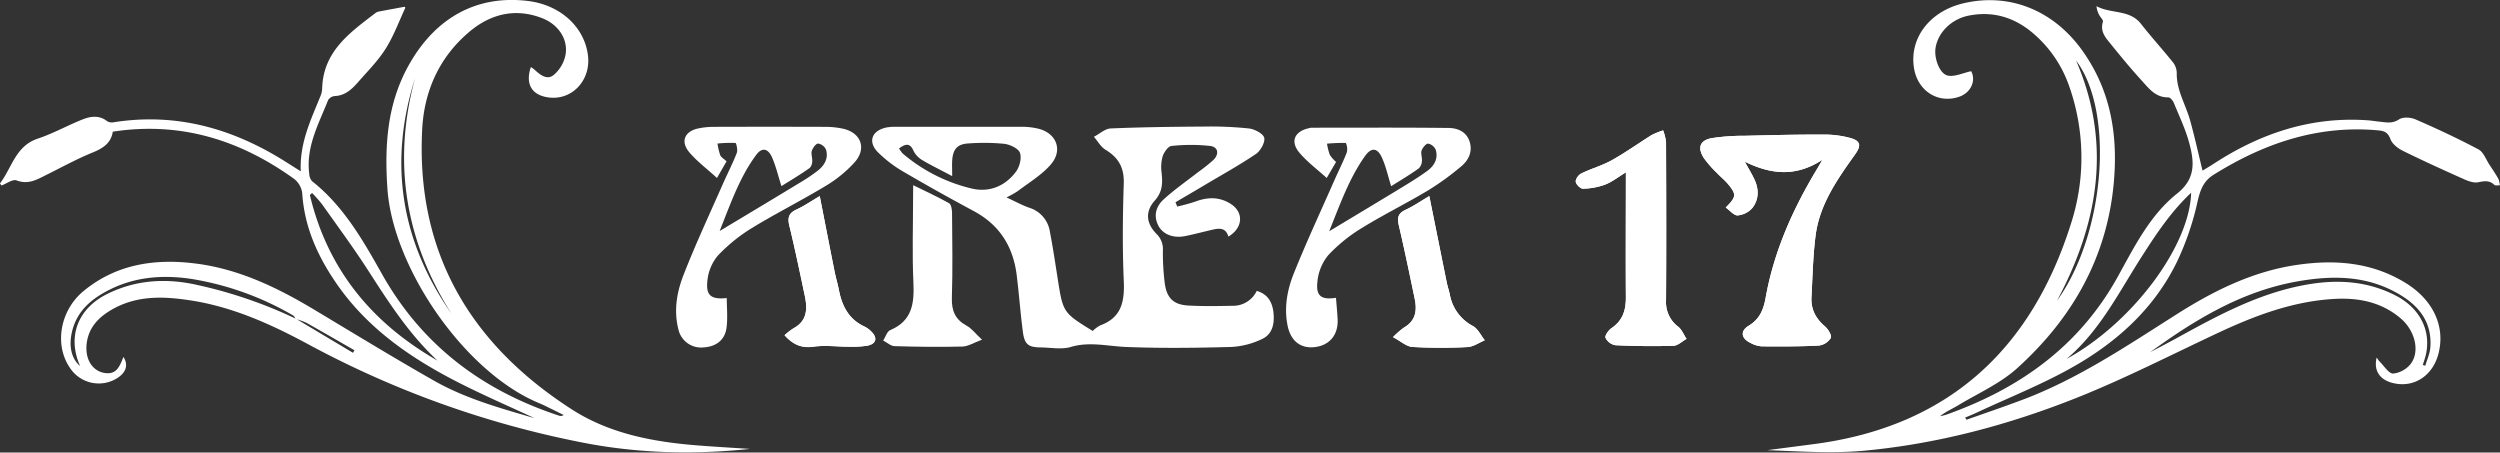<svg id="Layer_1" data-name="Layer 1" xmlns="http://www.w3.org/2000/svg" viewBox="0 0 900.7 163.04"><rect x="0" y="0" width="900.7" height="163.04" fill="#333333" stroke="none"/><defs><style>.cls-1{fill:#fff;}</style></defs><title>logo</title><path class="cls-1" d="M437.85,455.12c3.13,1.44,5.62,2.83,8.28,3.75a10.69,10.69,0,0,1,7.37,8.71c1.07,5.52,1.9,11.09,2.77,16.66,1.94,12.38,1.92,12.38,12.65,19a11.71,11.71,0,0,1,2.67-2c7.82-2.83,8.85-8.77,8.51-16.2-.51-11.64-.38-23.31,0-35,.17-5.6-1.88-9.24-6.53-12.06-1.72-1-2.83-3.1-4.23-4.7,2-1,4-2.91,6-3,11.25-.48,22.52-.61,33.8-.68a131.41,131.41,0,0,1,16.11.69c2,.24,5.1,1.86,5.46,3.38s-1.3,4.67-3,5.8c-5.88,4-12.15,7.44-18.25,11.08-3.54,2.12-7.15,4.21-10.73,6.32l.63,1.54a64.77,64.77,0,0,0,6.4-1.74c4.48-1.7,8.81-1.85,12.95.84,4.65,3,4.39,8.56-.91,11.73-1.09-3.69-3.85-2.92-6.58-2.29-3,.71-6.07,1.52-9.11,2.13-4.15.81-7.87-.64-9.49-3.68-1.94-3.64-.89-7.09,1.86-9.57,3.87-3.54,8.2-6.53,12.33-9.76a62.61,62.61,0,0,0,5.57-4.42c2.16-2.12,1.77-4.67-1.1-5.06a64.28,64.28,0,0,0-14,0c-1.2.11-2.67,2.25-3.17,3.74a14.31,14.31,0,0,0-.38,5.9c.38,3.66.4,6.8-2.43,10-3.59,4-3.14,8.29.65,12.1a7.59,7.59,0,0,1,2.24,6,90.6,90.6,0,0,0,.66,11.6c.73,5.5,3.17,7.86,8.56,8.15s10.52.2,15.78.09a9.41,9.41,0,0,0,8.82-5.38c4,1.21,5.53,4,6,7.59.47,4-.21,7.92-4,9.72A29,29,0,0,1,518.85,509c-12.65.35-25.31.51-38,0-6.63-.28-13.06-2-19.82,0-3.34,1-7.22.21-10.85.17-4.47-.06-5.82-1.06-6.42-5.57-.9-6.82-1.39-13.7-2.24-20.53-1.28-10.22-6.13-18-15.42-23q-13.07-7-25.87-14.49a45,45,0,0,1-8.6-6.63c-3.83-3.75-2.41-7.85,2.87-9a16.51,16.51,0,0,1,3.36-.27q22.93,0,45.88,0a25.39,25.39,0,0,1,5.2.6c6.81,1.46,9.44,7.72,4.86,13-3.27,3.78-7.82,6.47-11.87,9.56A33.89,33.89,0,0,1,437.85,455.12Zm-38.71-17.63a10.69,10.69,0,0,0,1.3,1.8A59.36,59.36,0,0,0,425.65,452c6.17,1.34,11.76-1,15.58-6.1,1.33-1.76,2.16-4.93,1.47-6.83-.58-1.61-3.59-3-5.68-3.26a76.49,76.49,0,0,0-12.74-.14c-4.1.19-5.73,2-6,6.21-.09,1.58,0,3.17,0,5.57-4-2.14-7.49-3.81-10.78-5.77a8.06,8.06,0,0,1-3.14-3.33C403.1,435.45,401.52,435.72,399.13,437.49Z" transform="translate(-75.23 -384)"/><path class="cls-1" d="M703.85,442.25c1.36,2.5,2.53,4.39,3.45,6.37,1.68,3.54,1.67,7.24-.74,10.31a8,8,0,0,1-5.27,2.68c-1.35.08-2.79-1.77-4.32-2.84,3.8-3.78,3.91-4.69,1-8.26-1.26-1.54-2.86-2.8-4.23-4.26a38.43,38.43,0,0,1-4.67-5.34c-2.37-3.73-1.39-6.37,2.92-7.15a77.65,77.65,0,0,1,12-.84c9.37-.24,18.73-.46,28.11-.43a35.62,35.62,0,0,1,9.94,1.28c3.54,1.06,3.79,2.69,1.6,5.77-6.41,9-12.87,18.08-14.3,29.41-.93,7.31-1.07,14.71-1.47,22.08-.24,4.29,1.48,7.68,4.78,10.49,1.18,1,2.62,3.33,2.19,4.21a5.94,5.94,0,0,1-4.34,2.77c-6.86.36-13.74.33-20.62.28a9.8,9.8,0,0,1-3.92-1.2c-3.4-1.6-3.9-4.29-.73-6.21,4-2.41,5.38-5.87,6.13-10.12,3-16.75,9.83-32,18.57-46.45.43-.71.84-1.44,1.89-3.24C722.08,447.9,713.2,446.81,703.85,442.25Z" transform="translate(-75.23 -384)"/><path class="cls-1" d="M337,442.12l-3.46,6c-3.54-3.26-7.17-5.94-10-9.29-3.22-3.86-1.66-7.5,3.23-8.55a27.18,27.18,0,0,1,5.57-.58q20.12-.07,40.24,0a30.18,30.18,0,0,1,6.33.66c6.52,1.44,8.68,7.12,4.22,12.12a45.75,45.75,0,0,1-10.41,8.49c-8.78,5.31-18,9.91-26.73,15.27a59.92,59.92,0,0,0-12.15,9.87,16.44,16.44,0,0,0-3.71,8.7c-.71,5.65,1.18,7.15,6.94,6.58,0,3.61.39,7.26-.1,10.79-.61,4.42-3.92,6.81-8.48,7a8.35,8.35,0,0,1-8.86-6.58c-1.74-6.85-.51-13.61,2-19.9,4.29-10.93,9.26-21.59,14-32.34,1.66-3.78,3.58-7.45,5.06-11.28.4-1-.18-3.54-.47-3.57a44.34,44.34,0,0,0-6.49.21,22.89,22.89,0,0,0,1,4.24C335.1,440.73,336.12,441.29,337,442.12Zm19.76,8.93c-1.19-3.76-2-7.19-3.37-10.34-1.48-3.32-3.64-3.65-5.64-1-6,8.05-9.22,17.43-13.25,27.53,10.24-6.16,19.58-11.74,28.85-17.38a63.2,63.2,0,0,0,6.53-4.39c2.39-1.89,3.89-4.43,2.95-7.55a3.78,3.78,0,0,0-2.85-2.2c-.78,0-1.93,1.56-2.27,2.63s.23,2.46.15,3.7a3.58,3.58,0,0,1-.89,2.45C363.73,446.81,360.33,448.83,356.76,451.05Z" transform="translate(-75.23 -384)"/><path class="cls-1" d="M556.56,491.3c.21,2.74.46,5.22.59,7.7.29,5.64-2.94,9.5-8.37,10.07-5.06.53-8.57-2.28-9.67-7.82-1.3-6.5-.11-12.87,2.27-18.78,4.56-11.36,9.74-22.47,14.68-33.68,1.46-3.32,3.13-6.58,4.42-9.94a5.47,5.47,0,0,0-.36-3.35,62.53,62.53,0,0,0-6.8.26,23.14,23.14,0,0,0,1,4,12,12,0,0,0,2.27,2.59l-3.37,5.77c-3.54-3.21-7.09-5.83-9.84-9.11-3.37-4-1.79-7.63,3.3-8.79a5.24,5.24,0,0,1,1.1-.21c16.4,0,32.81-.1,49.22.09,3.27,0,6.55,1.27,7.71,4.95s-.45,6.78-3.17,9a97.65,97.65,0,0,1-11.82,8.56c-7.84,4.69-16.06,8.73-23.83,13.53A57.08,57.08,0,0,0,553.72,476a17.59,17.59,0,0,0-3.84,9.39C549.24,490.66,551.25,492.1,556.56,491.3Zm19.87-40.23c-1.16-3.72-1.9-7.16-3.32-10.28-1.64-3.6-3.82-3.77-6.11-.54-5.67,8-8.89,17.14-12.88,27.06,9.38-5.65,17.85-10.72,26.28-15.85,3.1-1.89,6.2-3.79,9.11-5.93,2.46-1.8,3.92-4.4,3-7.52a3.8,3.8,0,0,0-2.78-2.27c-.78,0-2,1.52-2.34,2.53s.25,2.48.13,3.7a4,4,0,0,1-1.11,2.68C583.28,446.89,580,448.86,576.44,451.07Z" transform="translate(-75.23 -384)"/><path class="cls-1" d="M661,446.1c-2.91,1.76-5.06,3.5-7.59,4.45a25,25,0,0,1-7.9,1.44c-.89,0-2.44-1.52-2.57-2.5s1-2.48,2-3c3.6-1.75,7.53-2.83,11-4.77,4.89-2.73,9.45-6,14.23-9a26.77,26.77,0,0,1,4.25-1.74,17.63,17.63,0,0,1,1.05,4.19c.07,19.05.12,38.1,0,57.15a11,11,0,0,0,4.39,9.4c1.33,1.05,2,2.89,3,4.37-1.57.87-3.12,2.44-4.72,2.49-7,.21-14,.12-20.94-.21a4.93,4.93,0,0,1-3.54-2.67c-.3-.81,1.08-2.74,2.18-3.49,4.09-2.79,5.22-6.55,5.16-11.33C660.9,476.27,661,461.61,661,446.1Z" transform="translate(-75.23 -384)"/><path class="cls-1" d="M404.23,450.72c4.8,2.36,9,4.28,12.95,6.51.74.41,1,2.11,1.05,3.22.08,10.27.27,20.55-.06,30.81-.15,4.7,1.21,7.87,5.38,10.12,1.75.94,3,2.72,5.48,5-3,1.12-5.06,2.43-7.09,2.48-8.1.19-16.26.1-24.38-.15-1.39,0-2.75-1.33-4.13-2,.83-1.3,1.36-3.3,2.53-3.78,8-3.35,8.7-9.74,8.35-17.26-.47-10-.12-20-.12-30.05Z" transform="translate(-75.23 -384)"/><path class="cls-1" d="M357.89,504.78a23,23,0,0,1,3.22-2.5c4.95-2.66,5.06-7,4.09-11.64-1.79-8.44-3.54-16.89-5.57-25.27-.72-2.93-.25-4.59,2.57-5.89s5.37-3.07,8.37-4.83c1.84,9.38,3.57,18.32,5.36,27.25.44,2.2,1.11,4.36,1.54,6.58,1.13,5.81,3.6,10.63,9.3,13.21a8.93,8.93,0,0,1,2.4,1.79c2.31,2.26,1.76,4.43-1.45,5.06a35.88,35.88,0,0,1-6.69.37c-4.25,0-8.56-.6-12.72,0S361,508.24,357.89,504.78Z" transform="translate(-75.23 -384)"/><path class="cls-1" d="M590.18,454.64c2.17,10.75,4.21,20.93,6.28,31.1.3,1.47.8,2.89,1.11,4.36a16,16,0,0,0,8.35,11.38c1.81,1,2.85,3.38,4.25,5.12-2.08.86-4.13,2.34-6.25,2.44A179.9,179.9,0,0,1,584.1,509c-2.12-.14-4.12-2-7-3.54a30.05,30.05,0,0,1,4-3.48c4.21-2.43,4.7-6.14,3.82-10.34-1.84-8.81-3.66-17.63-5.71-26.4-.63-2.71-.35-4.37,2.39-5.63S587.07,456.48,590.18,454.64Z" transform="translate(-75.23 -384)"/><path class="cls-1" d="M703.85,442.25c1.36,2.5,2.53,4.39,3.45,6.37,1.68,3.54,1.67,7.24-.74,10.31a8,8,0,0,1-5.27,2.68c-1.35.08-2.79-1.77-4.32-2.84,3.8-3.78,3.91-4.69,1-8.26-1.26-1.54-2.86-2.8-4.23-4.26a38.43,38.43,0,0,1-4.67-5.34c-2.37-3.73-1.39-6.37,2.92-7.15a77.65,77.65,0,0,1,12-.84c9.37-.24,18.73-.46,28.11-.43a35.62,35.62,0,0,1,9.94,1.28c3.54,1.06,3.79,2.69,1.6,5.77-6.41,9-12.87,18.08-14.3,29.41-.93,7.31-1.07,14.71-1.47,22.08-.24,4.29,1.48,7.68,4.78,10.49,1.18,1,2.62,3.33,2.19,4.21a5.94,5.94,0,0,1-4.34,2.77c-6.86.36-13.74.33-20.62.28a9.8,9.8,0,0,1-3.92-1.2c-3.4-1.6-3.9-4.29-.73-6.21,4-2.41,5.38-5.87,6.13-10.12,3-16.75,9.83-32,18.57-46.45.43-.71.84-1.44,1.89-3.24C722.08,447.9,713.2,446.81,703.85,442.25Z" transform="translate(-75.23 -384)"/><path class="cls-1" d="M661,446.1c-2.91,1.76-5.06,3.5-7.59,4.45a25,25,0,0,1-7.9,1.44c-.89,0-2.44-1.52-2.57-2.5s1-2.48,2-3c3.6-1.75,7.53-2.83,11-4.77,4.89-2.73,9.45-6,14.23-9a26.77,26.77,0,0,1,4.25-1.74,17.63,17.63,0,0,1,1.05,4.19c.07,19.05.12,38.1,0,57.15a11,11,0,0,0,4.39,9.4c1.33,1.05,2,2.89,3,4.37-1.57.87-3.12,2.44-4.72,2.49-7,.21-14,.12-20.94-.21a4.93,4.93,0,0,1-3.54-2.67c-.3-.81,1.08-2.74,2.18-3.49,4.09-2.79,5.22-6.55,5.16-11.33C660.9,476.27,661,461.61,661,446.1Z" transform="translate(-75.23 -384)"/><path class="cls-1" d="M357.89,504.78a23,23,0,0,1,3.22-2.5c4.95-2.66,5.06-7,4.09-11.64-1.79-8.44-3.54-16.89-5.57-25.27-.72-2.93-.25-4.59,2.57-5.89s5.37-3.07,8.37-4.83c1.84,9.38,3.57,18.32,5.36,27.25.44,2.2,1.11,4.36,1.54,6.58,1.13,5.81,3.6,10.63,9.3,13.21a8.93,8.93,0,0,1,2.4,1.79c2.31,2.26,1.76,4.43-1.45,5.06a35.88,35.88,0,0,1-6.69.37c-4.25,0-8.56-.6-12.72,0S361,508.24,357.89,504.78Z" transform="translate(-75.23 -384)"/><path class="cls-1" d="M590.18,454.64c2.17,10.75,4.21,20.93,6.28,31.1.3,1.47.8,2.89,1.11,4.36a16,16,0,0,0,8.35,11.38c1.81,1,2.85,3.38,4.25,5.12-2.08.86-4.13,2.34-6.25,2.44A179.9,179.9,0,0,1,584.1,509c-2.12-.14-4.12-2-7-3.54a30.05,30.05,0,0,1,4-3.48c4.21-2.43,4.7-6.14,3.82-10.34-1.84-8.81-3.66-17.63-5.71-26.4-.63-2.71-.35-4.37,2.39-5.63S587.07,456.48,590.18,454.64Z" transform="translate(-75.23 -384)"/><path class="cls-1" d="M783.67,535.24c6.55-2.32,13.16-4.56,19.66-7,20.25-7.52,38-19.53,56.09-31,13.31-8.45,27.26-15.4,43.07-17.76,13.86-2.07,27.27-1.06,39.53,6.52,9.87,6.1,14.25,15.64,11.75,25.39-2.07,8-8.79,12.42-16.33,10.63-4.81-1.14-7.09-4.43-5.95-9.22a12.27,12.27,0,0,0,1.12,1.52c1.59,1.54,3.25,4.31,4.82,4.27a9.41,9.41,0,0,0,6.39-3.57c3.37-4.59,1.42-12.06-3.79-16.42-6.82-5.72-14.89-7.37-23.54-6.92-14.92.79-28.57,5.91-41.92,12.15-17,7.95-33.73,16.55-51.12,23.48-24.72,9.84-50.43,16.67-77,19.11-11.4,1-23,.17-34.54-.23L728.74,544c48.19-6.28,78.26-33.91,92.62-79.42a77.23,77.23,0,0,0-.74-49.8,43.73,43.73,0,0,0-12-18c-6.9-6.28-14.93-9-24.22-7.13-6.21,1.27-11,6.14-11.84,11.67-.56,3.69,1.49,9.36,4.48,9.92,2.5.47,5.35-.94,8.36-1.59,1.76,3.2.12,7.64-4.27,9.19-7.43,2.62-14.77-1.87-16.25-9.91-2-11,5.5-20.94,17.93-23.79,16.33-3.77,32.06,2.48,42.42,16.78s13.07,30.37,11.6,47.45c-2.34,27.26-15,49.39-34.92,67.35-6.12,5.5-14.06,9-21.22,13.32-2.13,1.29-4.44,2.26-6.5,3.91a20,20,0,0,0,2.13-.51c26.37-9.34,47.91-24.57,61.82-49.6,6-10.81,11.6-22.27,21.47-30.12,6.74-5.34,6.16-11.38,4.43-17.93-1.33-5.06-3.63-9.85-5.62-14.71-.33-.81-1.3-2-1.94-2-4.72.11-7.15-3.35-9.8-6.24-3.81-4.15-7.38-8.52-10.93-12.9-1.87-2.3-4-4.56-2.88-8.1.19-.61-.89-1.58-1.32-2.42a8.35,8.35,0,0,1-1-3.2c5.2,2.83,11.92,1.13,16,6.34,3.69,4.7,7.73,9.14,11.48,13.81a6.37,6.37,0,0,1,1.44,3.81c-.16,6.27,3.22,11.47,4.82,17.21s2.94,11.82,4.47,18.09c1.12-.69,2.67-1.6,4.18-2.58,16.73-10.88,34.83-16.91,55-15.58,1.52.1,3,.34,4.48.51,2.39.22,4.6.83,7.09-.78,1.45-1,4.34-.79,6.07,0,7.66,3.33,15.26,6.87,22.63,10.8,1.78.95,2.67,3.61,3.93,5.51,1.12,1.7,2.26,3.39,3.25,5.16a7.51,7.51,0,0,1,.46,2.24c-.68,0-1.62.18-2-.18-1.79-1.72-3.61-1.35-5.81-.91-1.52.3-3.45-.38-5-1.07-7.42-3.31-14.82-6.67-22.1-10.26-1.8-.89-3.82-2.46-4.48-4.21-.94-2.48-2.24-3-4.6-3.18-21.68-1.92-41,4.7-59.1,16-3.72,2.31-4.86,5.57-5.83,9.81a100.5,100.5,0,0,1-7.34,21.48c-8.33,17.15-22.1,29.41-38.47,38.5-10.89,6.07-22.58,10.7-33.91,16-1.31.61-2.64,1.14-4,1.71C783.45,534.67,783.56,535,783.67,535.24Zm36.11-21.93c23.65-12.94,44.38-40.65,44.87-59.87-6.91,6.5-12,14-16.94,21.67C839.09,488.34,832.18,502.85,819.78,513.31Zm30.12-2.42c3.81-2,7.64-4,11.43-6.11,12.41-6.81,24.91-13.43,38.77-16.91,13-3.25,25.81-3.72,38.09,2.53,8.69,4.42,12.82,12.35,11.14,20.92-.28,1.42-.8,2.78-1.21,4.18l.9.26c.63-2.22,1.66-4.41,1.82-6.66.61-8.23-3.36-14.14-10.12-18.4-12-7.59-25.09-7.65-38.47-5.19C882.56,489.14,865.91,499.27,849.9,510.89ZM823.2,405.81c13,30,8,58.67-6.88,86.55C833.64,468.37,837.11,424.27,823.2,405.81Z" transform="translate(-75.23 -384)"/><path class="cls-1" d="M115.86,431.44c-.59,4-3.37,5.92-7.16,7.47-5.75,2.33-11.27,5.37-16.85,8.14-3.36,1.68-6.45,3.54-10.63,1.95-1.39-.54-3.64,1.17-5.45,1.83-.28-.4-.58-.72-.54-.77,4.28-5.53,5.57-13.42,13.54-16.09,5.57-1.85,10.74-4.77,16.2-6.94,2.94-1.16,6.07-1.61,8.91.67a3.49,3.49,0,0,0,2.44.33c22.7-3.54,43.17,2.38,62.21,14.5l5.06,3.19c-.46-10.33,3.72-18.67,7.15-27.24a7.49,7.49,0,0,0,.56-2.53c.32-13.43,10-20.22,19.3-27.33a3.36,3.36,0,0,1,1.39-.51c2.9-.56,5.81-1.08,9-1.67-.1-.15.32.25.24.43-2.27,4.9-4.16,10.06-7,14.59s-6.58,8.21-10,12.15c-2.23,2.53-4.67,4.86-8.44,5a3.12,3.12,0,0,0-2.35,1.47c-3.39,8.56-8.05,16.83-6.79,26.58a4.22,4.22,0,0,0,1,2.61c11.32,8.94,18.3,21.2,25.17,33.41,14.43,25.69,36.18,42,63.82,51.07a1.76,1.76,0,0,0,1.66-.23c-1.41-.7-2.82-1.42-4.24-2.11s-2.91-1.47-4.41-2.09c-26.92-11-52.89-48.79-54.84-77.35-1.07-15.73-.09-30.76,7.84-44.76,9.67-17.1,24.65-25.1,42.86-22.85,11.64,1.44,20.33,9.38,21.56,19.69,1.06,8.91-5.76,16.16-14.17,15.06-6.07-.79-8.48-4.8-6.42-10.94a10.55,10.55,0,0,1,1.15.78c2,1.81,4.45,4,6.89,2.22a12.69,12.69,0,0,0,4.37-7c1.25-5.64-2.23-11.23-8.27-13.6-9.54-3.74-18.41-1.64-26,4.65-11,9.11-16.58,21.44-17.29,35.47-2.25,44.36,17.42,77.36,54,100.86,13.92,8.92,29.92,11.78,46.19,13,5.8.44,11.61.77,17.94,1.19-20.55,2.11-40.46,1.61-60.27-2.28a348.23,348.23,0,0,1-98.92-35.43c-13.35-7.2-27.15-13.46-42.37-15.8-9.8-1.52-19.48-1.87-28.49,3.38-4.9,2.85-8.44,6.65-9,12.6a12.31,12.31,0,0,0-.05,1.52c.09,4.56,2.6,7.91,6.34,8.6,4.62.88,5.69-2.53,7-5.73,1.73,2.68,1.1,5.27-1.76,7.31a12.41,12.41,0,0,1-17.51-3.37c-5.71-8.3-3.6-20.7,4.95-27.72,11.49-9.43,25-11.64,39.28-10,16,1.79,30.2,8.6,43.84,16.79,14.28,8.56,28.5,17.24,43,25.49,11.33,6.46,23.87,9.94,36.3,13.55-9.39-4.36-18.91-8.48-28.12-13.21-16.64-8.56-31.84-19.07-42.79-34.67-7-10-12-20.75-12.77-33.2a7.81,7.81,0,0,0-2.94-5.13C161.67,434.4,140.2,427.7,115.86,431.44Zm66,67.4,20.55,12.27c.18-.3.35-.61.51-.92-5.71-3.28-11.39-6.58-17.14-9.81a24.61,24.61,0,0,0-4-1.45c-.31-.43-.51-1-.94-1.28a106.63,106.63,0,0,0-36.14-13.08c-11.67-1.84-22.93-.73-33.29,5.63-5.24,3.22-9,7.53-10.32,13.69-1.11,5.17,0,9.45,3,12-4.72-10.63-.87-20.85,10.12-26.16,9.7-4.69,19.93-5.5,30.43-3.42A164.59,164.59,0,0,1,181.83,498.84ZM232.95,514c-10.12-9.37-17.5-20.78-24.89-32.27-5.27-8.2-11.07-16.05-16.7-24a48.12,48.12,0,0,0-3.69-4.19l-.8.71C193.22,481,209.24,500.46,233,514Zm4.91-17c-16.64-26.42-21.3-54.66-13.09-84.84-9.64,30.42-5.15,58.7,13.11,84.87Z" transform="translate(-75.23 -384)"/></svg>